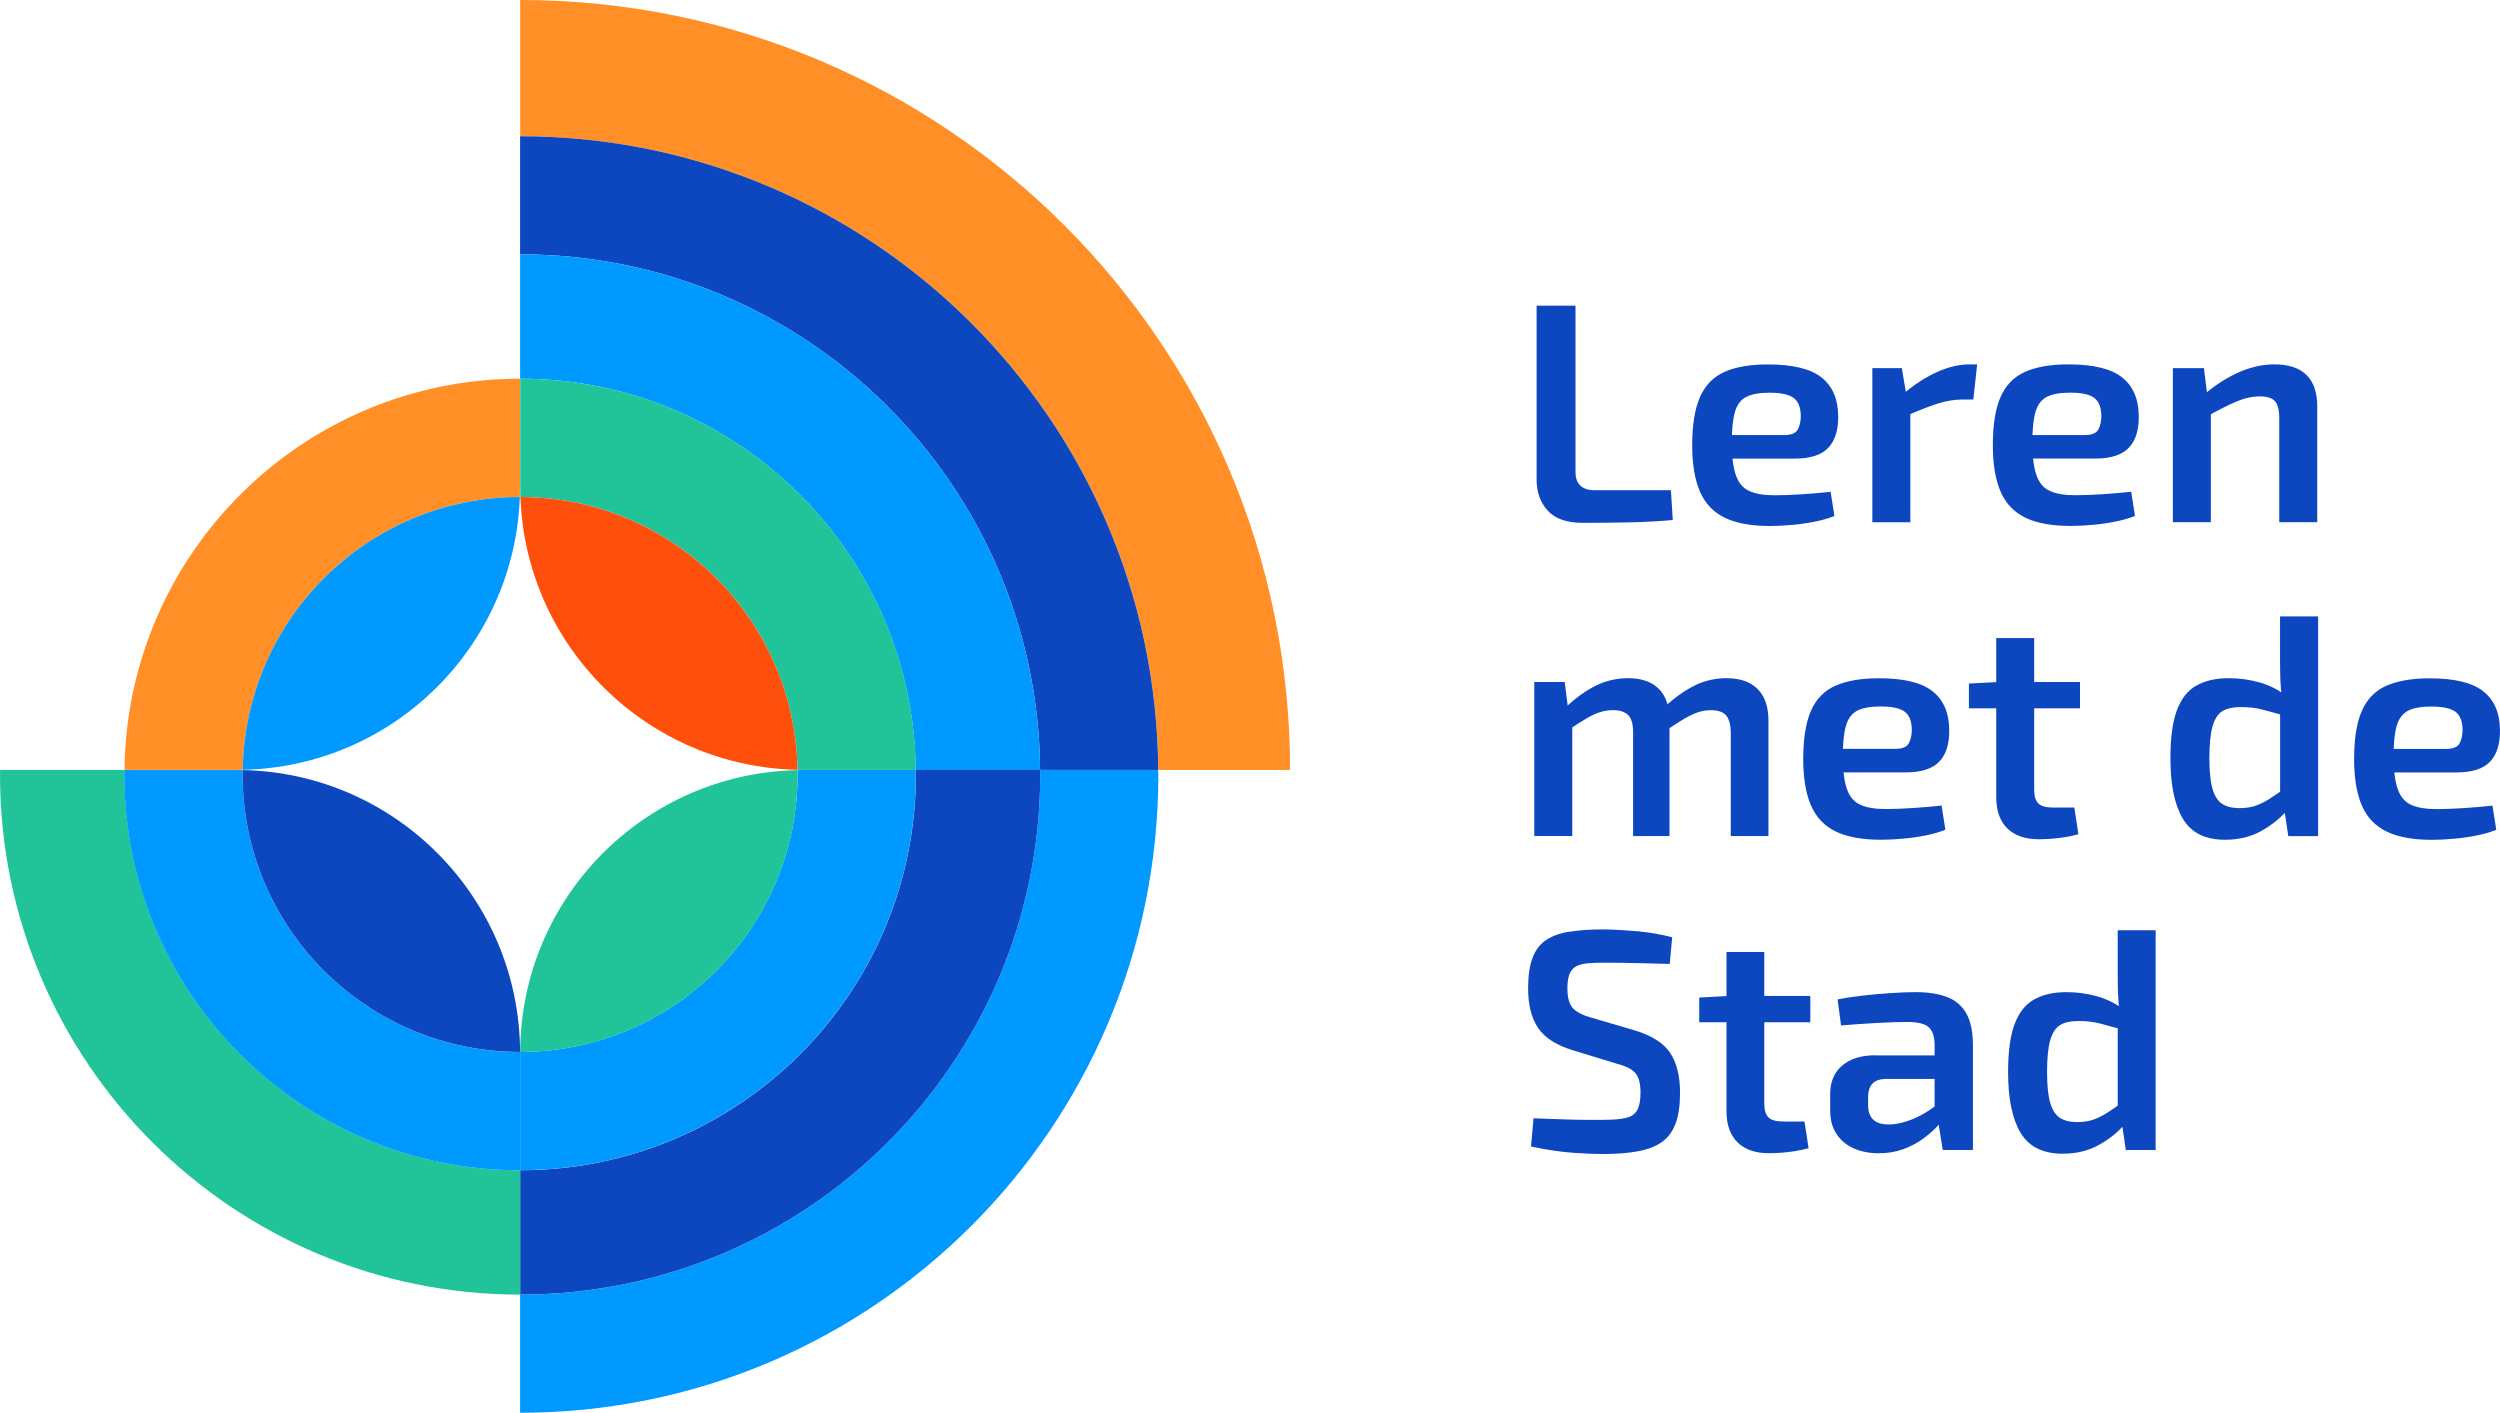 <?xml version="1.0" encoding="UTF-8"?><svg id="b" xmlns="http://www.w3.org/2000/svg" viewBox="0 0 388.83 219.73"><g id="c"><path d="m80.9,0h0v21.19c54.59,0,98.87,44.06,99.25,98.56h20.5C200.64,53.61,147.03,0,80.9,0" fill="#ff8f26"/><path d="m161.77,119.75h18.37c-.38-54.5-44.66-98.56-99.25-98.56v18.37c44.44,0,80.5,35.84,80.88,80.19" fill="#0d47bf"/><path d="m161.79,120.46c0,44.68-36.22,80.9-80.9,80.9v18.37c54.82,0,99.27-44.45,99.27-99.27,0-.24-.02-.47-.02-.71h-18.38c0,.24.02.47.02.71" fill="#09f"/><path d="m142.43,119.75h19.34c-.38-44.35-36.44-80.19-80.88-80.19v19.34c33.76,0,61.15,27.18,61.53,60.84" fill="#09f"/><path d="m142.45,120.46c0,34-27.56,61.55-61.55,61.55v19.34c44.68,0,80.89-36.22,80.89-80.9,0-.24-.02-.47-.02-.71h-19.34c0,.24.02.47.02.71" fill="#0d47bf"/><path d="m80.9,201.35v-19.34c-34,0-61.55-27.56-61.55-61.55,0-.24.02-.47.02-.71H.02c0,.24-.02.47-.02.71,0,44.68,36.22,80.89,80.9,80.89" fill="#21c499"/><path d="m36.85,119.75c.3,0,.6.02.91.02v-.04c-.3,0-.6.02-.91.02" fill="#21c499"/><path d="m124.04,119.77c.3,0,.6-.02.91-.02-.3,0-.61-.02-.91-.02,0,.02,0,.03,0,.05" fill="#21c499"/><path d="m80.94,77.3c-.02-.53-.04-1.06-.04-1.6,0,.53-.02,1.07-.04,1.6h.08" fill="#21c499"/><path d="m80.89,163.62c0,.06,0,.12,0,.18,0-.06,0-.12,0-.18h0Z" fill="#21c499"/><path d="m37.75,119.73c.39-23.48,19.53-42.4,43.1-42.43.02-.53.04-1.06.04-1.6v-16.8c-33.75,0-61.15,27.18-61.53,60.84h17.49c.3,0,.6-.02.91-.02" fill="#ff8f26"/><path d="m80.94,77.3c23.57.02,42.71,18.94,43.1,42.43.3,0,.6.02.91.02h17.49c-.38-33.67-27.78-60.85-61.53-60.85v16.8c0,.53.02,1.07.04,1.6" fill="#21c499"/><path d="m142.45,120.46c0-.24-.02-.47-.02-.71h-17.49c-.3,0-.6.02-.91.02,0,.23.02.46.02.68,0,23.84-19.32,43.16-43.16,43.16,0,.06,0,.12,0,.18v18.21c33.99,0,61.55-27.56,61.55-61.55" fill="#09f"/><path d="m80.89,163.62c-23.84,0-43.16-19.32-43.16-43.16,0-.23.01-.46.02-.68-.3,0-.6-.02-.91-.02h-17.49c0,.24-.02.47-.02.71,0,34,27.56,61.55,61.55,61.55v-18.21c0-.06,0-.12,0-.18" fill="#09f"/><path d="m80.85,77.3c-23.57.02-42.71,18.94-43.1,42.43,23.37-.47,42.27-19.14,43.1-42.43" fill="#09f"/><path d="m124.04,119.73c-.39-23.48-19.53-42.4-43.1-42.43.83,23.28,19.73,41.95,43.1,42.43" fill="#ff4f0d"/><path d="m80.9,163.62c23.84,0,43.16-19.32,43.16-43.16,0-.23-.01-.46-.02-.68-23.85.48-43.04,19.9-43.14,43.84" fill="#21c499"/><path d="m37.75,119.77c0,.23-.02.46-.02.68,0,23.84,19.32,43.16,43.16,43.16-.1-23.94-19.29-43.36-43.14-43.84" fill="#0d47bf"/><path d="m244.09,144.9c-1.48.24-2.69.68-3.64,1.32-.95.63-1.64,1.56-2.1,2.78-.45,1.22-.68,2.79-.68,4.71,0,2.57.51,4.62,1.54,6.15,1.02,1.53,2.81,2.68,5.35,3.47l6.88,2.1c.88.23,1.59.51,2.15.83.55.32.95.77,1.19,1.34.25.57.37,1.36.37,2.37,0,1.17-.17,2.07-.51,2.69-.34.62-.93,1.02-1.78,1.22-.85.2-2.02.29-3.51.29h-2.64c-.94,0-2.07-.02-3.37-.07-1.3-.05-2.91-.11-4.83-.17l-.39,4.39c2.47.52,4.68.85,6.61.98,1.94.13,3.46.19,4.56.19,2.15,0,3.99-.15,5.52-.44,1.53-.29,2.77-.78,3.71-1.46.94-.68,1.64-1.64,2.1-2.88.45-1.24.68-2.81.68-4.74,0-2.57-.51-4.63-1.51-6.17-1.01-1.55-2.85-2.73-5.52-3.54l-6.64-1.95c-1.37-.36-2.35-.85-2.95-1.46s-.9-1.66-.9-3.12c0-.94.11-1.69.32-2.22.21-.54.55-.93,1-1.19s1.05-.42,1.78-.49c.73-.07,1.62-.1,2.66-.1,1.69,0,3.46.02,5.3.07,1.84.05,3.46.09,4.85.12l.39-4.15c-1.76-.45-3.56-.76-5.39-.93-1.84-.16-3.59-.26-5.25-.29-2.08,0-3.87.12-5.35.37m24.43,3.15v24.75c0,2.12.58,3.73,1.73,4.86,1.15,1.12,2.77,1.68,4.85,1.68.52,0,1.16-.02,1.9-.07s1.51-.14,2.29-.27c.78-.13,1.45-.28,2-.44l-.64-4.15h-3.32c-1.07,0-1.83-.21-2.27-.63-.44-.42-.66-1.14-.66-2.15v-23.58h-5.91Zm.44,6.83l-4.68.25v3.85h17.28v-4.1h-12.59Zm25.04-.44c-1.46.1-2.91.23-4.34.39-1.43.16-2.72.36-3.86.59l.54,4.05c1.89-.16,3.77-.29,5.64-.39,1.87-.1,3.42-.15,4.66-.15,1.66,0,2.78.28,3.37.85.59.57.88,1.49.88,2.76v10.45l.44.68.83,5.17h4.69v-16.25c0-2.11-.34-3.77-1.02-4.98-.68-1.2-1.69-2.06-3-2.56-1.32-.5-2.94-.76-4.86-.76-1.17,0-2.49.05-3.95.15m-2.34,9.67c-2.18,0-3.9.53-5.15,1.59-1.25,1.06-1.88,2.53-1.88,4.42v2.54c0,1.46.32,2.69.98,3.68.65.99,1.55,1.74,2.68,2.25,1.14.5,2.43.76,3.86.76s2.68-.21,3.83-.63c1.16-.42,2.18-.96,3.07-1.61.89-.65,1.65-1.31,2.27-1.98.62-.67,1.09-1.25,1.41-1.73v-3.07c-.85.94-1.8,1.76-2.85,2.44-1.06.68-2.12,1.2-3.2,1.56-1.07.36-2.05.54-2.93.54-1.11,0-1.92-.25-2.44-.76-.52-.51-.78-1.25-.78-2.22v-1.32c0-.84.21-1.51.63-2,.42-.49,1.12-.75,2.1-.78h10.98l.05-3.66h-12.64Zm24.67-8.67c-1.35.76-2.36,2.05-3.03,3.86-.67,1.81-1,4.29-1,7.44,0,4.13.65,7.28,1.95,9.44,1.3,2.16,3.48,3.24,6.54,3.24,2.12,0,3.98-.45,5.59-1.34,1.61-.89,2.97-1.98,4.08-3.25l-.49-3.32c-.95.68-1.77,1.25-2.49,1.69s-1.42.76-2.1.98c-.68.21-1.46.32-2.34.32-1.11,0-2-.22-2.68-.66-.68-.44-1.19-1.22-1.51-2.34-.33-1.12-.49-2.72-.49-4.81s.17-3.84.51-4.98c.34-1.14.86-1.91,1.56-2.32.7-.41,1.63-.61,2.81-.61,1.24,0,2.36.13,3.37.39,1.01.26,2.15.57,3.42.93l.39-2.98c-1.27-1.01-2.69-1.73-4.25-2.17-1.56-.44-3.16-.66-4.78-.66-2.02,0-3.7.38-5.05,1.15m13.01-10.76v6.88c0,1.01.02,1.99.05,2.95.03.96.11,1.91.24,2.86l-.29.68v16.01l.63.49.63,4.29h4.64v-34.17h-5.9Z" fill="#0d47bf"/><path d="m263.61,106.61c-1.55.75-3.15,1.89-4.81,3.42l.34,3.56c1.11-.75,2.05-1.35,2.83-1.81.78-.45,1.49-.79,2.12-1,.63-.21,1.29-.32,1.98-.32,1.14,0,1.93.27,2.39.8.46.54.7,1.41.73,2.61v16.16h5.86v-17.96c0-2.15-.56-3.78-1.68-4.91-1.12-1.12-2.74-1.68-4.86-1.68-1.73,0-3.36.37-4.91,1.12m-24.97-.54v23.97h5.91v-18.6l-.59-.68-.59-4.68h-4.73Zm9.66.54c-1.56.75-3.16,1.89-4.78,3.42l.34,3.56c1.17-.78,2.15-1.4,2.93-1.86.78-.45,1.5-.78,2.15-.98.65-.19,1.3-.29,1.95-.29,1.04,0,1.82.25,2.34.76.52.51.78,1.39.78,2.66v16.16h5.66v-17.96c0-2.18-.55-3.82-1.66-4.93-1.11-1.11-2.7-1.66-4.78-1.66-1.73,0-3.37.37-4.93,1.12m37.17.05c-1.74.78-3.01,2.09-3.81,3.93-.8,1.84-1.19,4.34-1.19,7.49,0,2.93.4,5.32,1.19,7.17.8,1.86,2.08,3.21,3.86,4.08,1.77.86,4.12,1.29,7.05,1.29,1.07,0,2.22-.06,3.44-.17,1.22-.11,2.4-.28,3.54-.51,1.14-.23,2.15-.52,3.03-.88l-.59-3.76c-1.46.16-2.99.29-4.56.39-1.58.1-2.97.15-4.17.15-1.63,0-2.93-.22-3.9-.66-.98-.44-1.68-1.26-2.1-2.47-.42-1.2-.63-2.91-.63-5.12,0-2.08.17-3.68.51-4.78.34-1.1.93-1.87,1.78-2.29.85-.42,2.03-.63,3.56-.63,1.76,0,3,.26,3.73.78.73.52,1.12,1.45,1.15,2.78,0,.85-.15,1.56-.46,2.15-.31.59-1.02.88-2.12.88h-12.06v3.66h13.67c2.44,0,4.19-.56,5.25-1.68,1.06-1.12,1.57-2.77,1.54-4.95-.03-2.64-.89-4.63-2.59-5.98-1.69-1.35-4.48-2.03-8.35-2.03-2.77,0-5.02.39-6.76,1.17m25.01-7.42v24.75c0,2.12.58,3.73,1.73,4.86,1.16,1.12,2.77,1.68,4.86,1.68.52,0,1.16-.02,1.9-.07s1.51-.14,2.29-.27c.78-.13,1.45-.28,2-.44l-.63-4.15h-3.32c-1.08,0-1.83-.21-2.27-.63-.44-.42-.66-1.14-.66-2.15v-23.58h-5.91Zm.44,6.83l-4.69.24v3.86h17.28v-4.1h-12.59Zm30.68.56c-1.35.76-2.36,2.05-3.03,3.86-.67,1.8-1,4.29-1,7.44,0,4.13.65,7.28,1.95,9.44,1.3,2.16,3.48,3.24,6.54,3.24,2.11,0,3.98-.45,5.59-1.34s2.97-1.98,4.08-3.25l-.49-3.32c-.94.68-1.77,1.25-2.49,1.69-.72.44-1.42.76-2.1.98-.68.21-1.46.32-2.34.32-1.11,0-2-.22-2.68-.66-.68-.44-1.19-1.22-1.51-2.34-.33-1.12-.49-2.72-.49-4.81s.17-3.84.51-4.98c.34-1.14.86-1.91,1.56-2.32.7-.41,1.63-.61,2.81-.61,1.23,0,2.36.13,3.37.39,1.01.26,2.15.57,3.42.93l.39-2.98c-1.27-1.01-2.68-1.73-4.25-2.17-1.56-.44-3.16-.66-4.78-.66-2.02,0-3.7.38-5.05,1.15m13.01-10.76v6.88c0,1.01.02,1.99.05,2.95.03.96.11,1.91.25,2.86l-.29.68v16.01l.63.49.64,4.3h4.64v-34.17h-5.91Zm16.52,10.79c-1.74.78-3.01,2.09-3.81,3.93-.8,1.84-1.19,4.34-1.19,7.49,0,2.93.4,5.32,1.19,7.17.8,1.86,2.08,3.21,3.86,4.08,1.77.86,4.12,1.29,7.05,1.29,1.07,0,2.22-.06,3.44-.17,1.22-.11,2.4-.28,3.54-.51,1.14-.23,2.15-.52,3.03-.88l-.59-3.76c-1.46.16-2.99.29-4.56.39-1.58.1-2.97.15-4.17.15-1.63,0-2.93-.22-3.91-.66s-1.68-1.26-2.1-2.47c-.42-1.2-.64-2.91-.64-5.12,0-2.08.17-3.68.51-4.78.34-1.1.94-1.87,1.78-2.29.85-.42,2.03-.63,3.56-.63,1.76,0,3,.26,3.73.78.73.52,1.12,1.45,1.15,2.78,0,.85-.15,1.56-.46,2.15-.31.59-1.02.88-2.12.88h-12.06v3.66h13.67c2.44,0,4.19-.56,5.25-1.68,1.06-1.12,1.57-2.77,1.54-4.95-.03-2.64-.89-4.63-2.59-5.98-1.69-1.35-4.47-2.03-8.34-2.03-2.77,0-5.02.39-6.76,1.17" fill="#0d47bf"/><path d="m238.99,47.55v27.04c0,1.95.58,3.56,1.73,4.83,1.16,1.27,2.97,1.9,5.44,1.9,2.34,0,4.71-.02,7.1-.07,2.39-.05,4.69-.17,6.91-.37l-.29-4.64h-11.91c-.94,0-1.67-.24-2.17-.71-.51-.47-.76-1.18-.76-2.12v-25.87h-6.05Zm29.21,10.3c-1.74.78-3.01,2.09-3.81,3.93-.8,1.84-1.2,4.34-1.2,7.49,0,2.93.4,5.32,1.2,7.17.8,1.86,2.08,3.21,3.86,4.08,1.77.86,4.12,1.29,7.05,1.29,1.07,0,2.22-.06,3.44-.17,1.22-.11,2.4-.28,3.54-.51,1.14-.23,2.15-.52,3.03-.88l-.59-3.76c-1.46.16-2.99.29-4.56.39-1.58.1-2.97.15-4.17.15-1.63,0-2.93-.22-3.91-.66s-1.68-1.26-2.1-2.47c-.42-1.2-.63-2.91-.63-5.12,0-2.08.17-3.68.51-4.78.34-1.11.93-1.87,1.78-2.29.85-.42,2.03-.63,3.56-.63,1.76,0,3,.26,3.73.78.73.52,1.12,1.45,1.15,2.78,0,.85-.15,1.56-.46,2.15-.31.59-1.02.88-2.12.88h-12.06v3.66h13.67c2.44,0,4.19-.56,5.25-1.69,1.06-1.12,1.57-2.77,1.54-4.95-.03-2.64-.89-4.63-2.59-5.98-1.69-1.35-4.48-2.03-8.35-2.03-2.77,0-5.02.39-6.76,1.17m23.01-.59v23.97h5.91v-18.6l-.54-.68-.78-4.69h-4.59Zm15.13-.59c-1.63,0-3.32.4-5.08,1.2-1.76.8-3.48,1.91-5.18,3.34l.39,3.47c1.95-.85,3.58-1.48,4.88-1.9,1.3-.42,2.59-.64,3.86-.64h1.71l.59-5.47h-1.17Zm8.61,1.17c-1.74.78-3.01,2.09-3.81,3.93-.8,1.84-1.19,4.34-1.19,7.49,0,2.93.4,5.32,1.19,7.17.8,1.86,2.08,3.21,3.86,4.08,1.77.86,4.12,1.29,7.05,1.29,1.07,0,2.22-.06,3.44-.17,1.22-.11,2.4-.28,3.54-.51,1.14-.23,2.15-.52,3.03-.88l-.59-3.76c-1.46.16-2.99.29-4.56.39-1.58.1-2.97.15-4.17.15-1.63,0-2.93-.22-3.91-.66-.98-.44-1.68-1.26-2.1-2.47-.42-1.2-.63-2.91-.63-5.12,0-2.08.17-3.68.51-4.78.34-1.11.94-1.87,1.78-2.29.85-.42,2.03-.63,3.56-.63,1.76,0,3,.26,3.73.78.73.52,1.12,1.45,1.15,2.78,0,.85-.15,1.56-.46,2.15-.31.59-1.02.88-2.12.88h-12.06v3.66h13.67c2.44,0,4.19-.56,5.25-1.69,1.06-1.12,1.57-2.77,1.54-4.95-.03-2.64-.89-4.63-2.59-5.98-1.69-1.35-4.48-2.03-8.35-2.03-2.77,0-5.02.39-6.76,1.17m33.41,0c-1.82.78-3.61,1.9-5.37,3.37l.24,3.57c1.79-1.01,3.32-1.78,4.59-2.32,1.27-.54,2.5-.81,3.71-.81,1.07,0,1.84.25,2.29.73.45.49.68,1.38.68,2.68v16.16h5.91v-17.96c0-4.39-2.23-6.59-6.69-6.59-1.76,0-3.55.39-5.37,1.17m-10.4-.59v23.97h5.91v-18.6l-.49-.68-.59-4.69h-4.83Z" fill="#0d47bf"/></g></svg>